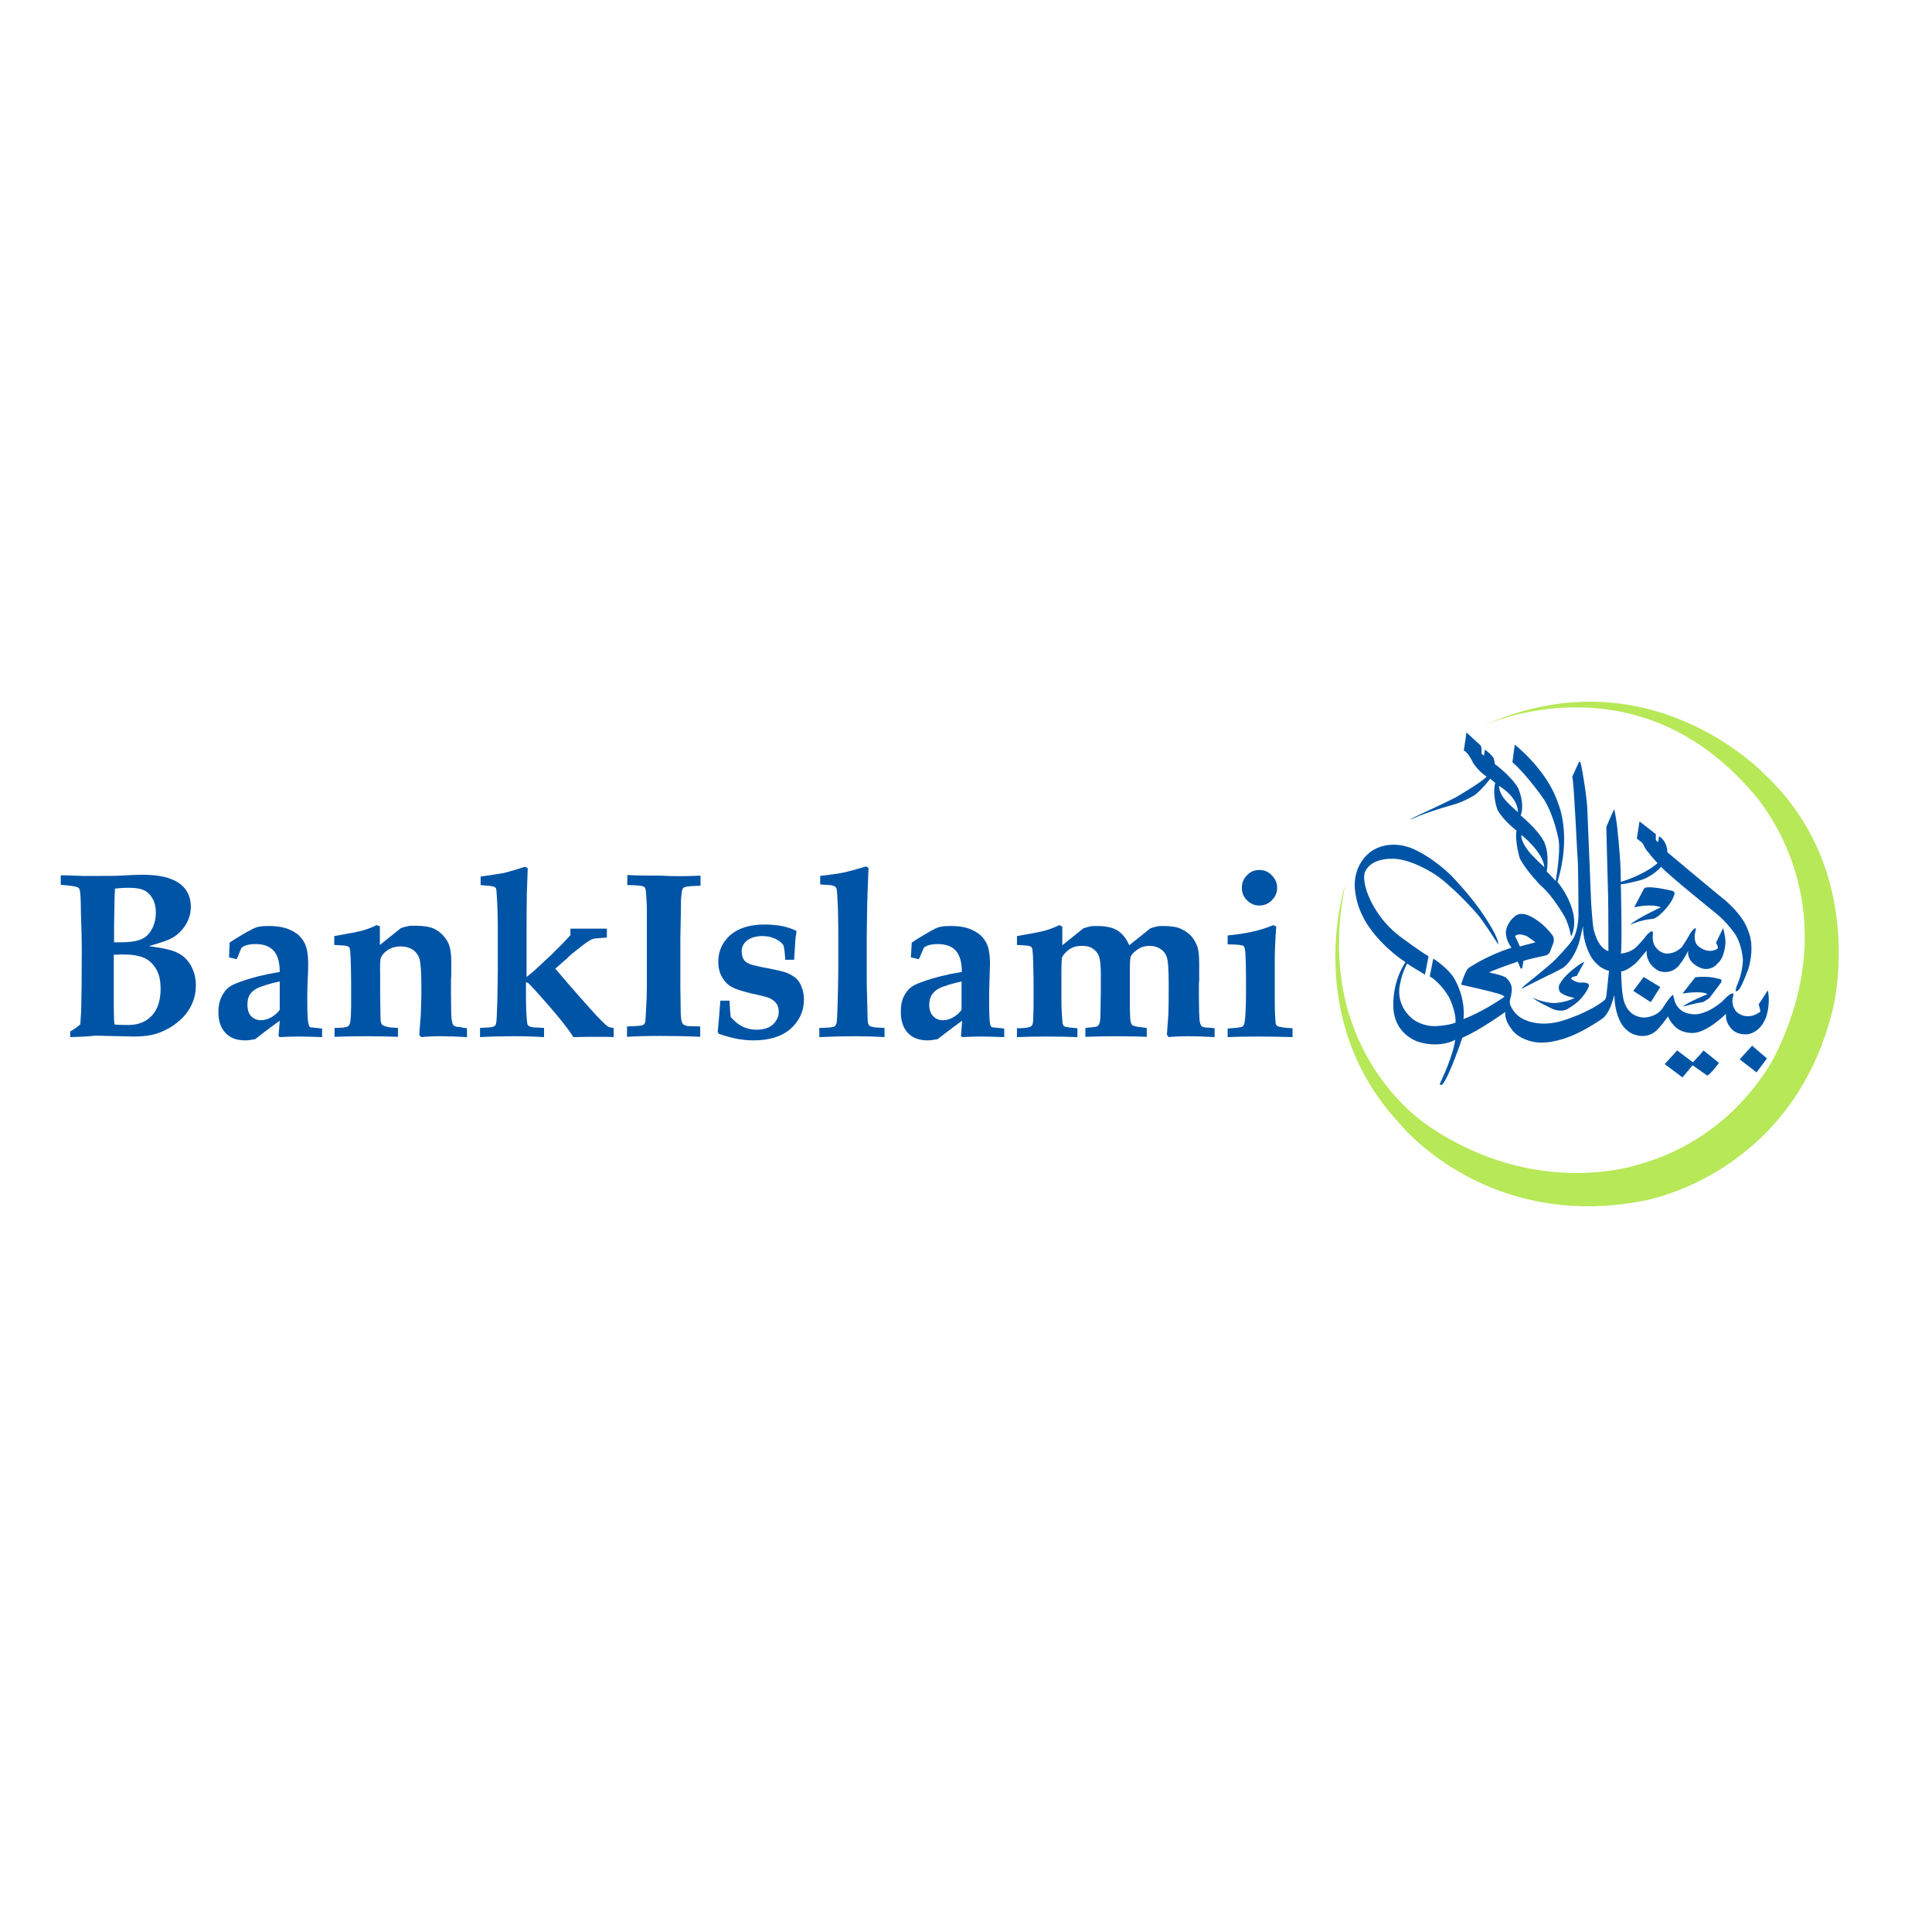 <?xml version="1.0" encoding="utf-8"?>
<!-- Generator: Adobe Illustrator 19.0.0, SVG Export Plug-In . SVG Version: 6.00 Build 0)  -->
<svg version="1.1" id="layer" xmlns="http://www.w3.org/2000/svg" xmlns:xlink="http://www.w3.org/1999/xlink" x="0px" y="0px"
	 viewBox="-153 -46 652 652" style="enable-background:new -153 -46 652 652;" xml:space="preserve">
<style type="text/css">
	.st0{fill-rule:evenodd;clip-rule:evenodd;fill:#0054A6;}
	.st1{fill-rule:evenodd;clip-rule:evenodd;fill:#B7E858;}
</style>
<g>
	<path class="st0" d="M-129.3,304v-1.9c1.4-0.8,2.5-1.6,3.4-2.4c0.1-1.3,0.2-2.8,0.3-4.7c0.1-3.8,0.2-10.7,0.2-20.7
		c0-2.7-0.1-6.8-0.3-12.5c0-4.3-0.2-6.8-0.4-7.5c-0.1-0.4-0.3-0.6-0.6-0.8c-0.6-0.4-2.5-0.6-5.8-0.9v-3.2c0.6,0,1.2,0,1.8,0l5.4,0.2
		c1.7,0,4,0,6.6,0c2.6,0,4.7,0,6.1-0.1c3.8-0.2,6.2-0.3,7.3-0.3c4.3,0,7.6,0.5,9.9,1.4c2.4,0.9,4,2.1,5.2,3.8
		c1.1,1.7,1.6,3.5,1.6,5.6c0,2.2-0.6,4.3-1.8,6.2c-1.3,2-2.8,3.4-4.8,4.5c-1.1,0.6-3.7,1.5-7.6,2.6c4.7,0.6,8,1.3,9.8,2.3
		c1.9,0.9,3.4,2.4,4.5,4.4c1.1,2,1.6,4.2,1.6,6.6c0,2.6-0.6,4.9-1.7,7c-1.1,2.1-2.6,3.9-4.4,5.3c-1.7,1.5-3.9,2.7-6.2,3.6
		c-2.4,0.9-5.2,1.3-8.8,1.3l-13-0.3C-123.1,303.8-125.9,303.9-129.3,304 M-114.5,272l2.2,0c1.8,0,3.4-0.1,4.9-0.4
		c1.5-0.3,2.7-0.8,3.6-1.5c0.9-0.7,1.7-1.8,2.4-3.2c0.6-1.4,1-3,1-4.9c0-1.9-0.4-3.5-1.1-4.7c-0.7-1.3-1.7-2.3-2.8-2.8
		c-1.2-0.6-2.9-0.9-5.2-0.9c-1.7,0-3.2,0.1-4.7,0.3c-0.1,1.9-0.2,4-0.2,6.5l-0.1,6.1V272z M-114.4,299.7c0.9,0.2,2.5,0.2,4.8,0.2
		c3.2,0,5.8-1,7.8-3.1c2-2.1,3-5.2,3-9.1c0-2.8-0.5-5.1-1.6-6.8c-1-1.7-2.4-3-4.1-3.7c-1.7-0.7-4.1-1.1-7.1-1.1c-1,0-2.1,0.1-3,0.1
		V294l0.1,4.6C-114.4,298.7-114.4,299.1-114.4,299.7"/>
	<path class="st0" d="M-44.3,301.1v2.9c-3-0.1-5.6-0.2-7.9-0.2c-2.2,0-4.3,0.1-6.4,0.2l-0.4-0.4l0.4-5.1c-0.9,0.6-3.7,2.6-8.3,6.2
		c-1.2,0.2-2.3,0.4-3.3,0.4c-2.9,0-5.1-0.8-6.7-2.5c-1.6-1.7-2.4-4-2.4-7.1c0-2.1,0.4-3.8,1.1-5.2c0.7-1.4,1.5-2.4,2.3-3
		c0.8-0.7,2.1-1.3,3.8-1.9c4.1-1.5,8.6-2.6,13.5-3.4c0-3.1-0.6-5.4-1.9-7c-1.4-1.6-3.4-2.4-6.2-2.4c-1.1,0-2.2,0.1-3.2,0.4
		c-0.4,0.1-1,0.4-1.6,0.8l-1.6,3.9l-2.6-0.6l0.2-5c1.9-1.3,3.8-2.4,5.5-3.4c1.8-1,3-1.6,3.7-1.8c1-0.3,2.3-0.4,4-0.4
		c2.8,0,5.2,0.4,7,1.2c1.8,0.8,3.2,1.8,4,2.9c0.9,1.1,1.5,2.3,1.8,3.6c0.3,1.3,0.5,2.9,0.5,4.9c0,0.8,0,3-0.2,6.5
		c-0.1,2.3-0.1,4.2-0.1,5.8c0,4.6,0.1,7.4,0.5,8.4c0.1,0.5,0.3,0.8,0.6,0.9C-47.8,300.7-46.5,300.9-44.3,301.1 M-58.6,285.2
		c-2.2,0.5-4.2,1-6.1,1.7c-1.8,0.6-3.1,1.5-3.8,2.5c-0.7,0.9-1,2.2-1,3.6c0,1.7,0.4,3,1.2,3.9c0.9,0.9,2,1.4,3.3,1.4
		c1.2,0,2.3-0.3,3.6-1c1.1-0.7,2.1-1.5,2.8-2.5V285.2z"/>
	<path class="st0" d="M4.6,301v3c-3.6-0.2-6.5-0.3-8.7-0.3c-2.6,0-4.8,0.1-6.7,0.3l-0.7-0.7c0-0.5,0.2-2.8,0.5-6.7l0.2-6.4v-3.1
		c0-4.6-0.2-7.5-0.5-9c-0.3-1.4-1.1-2.6-2.1-3.4c-1.1-0.8-2.6-1.3-4.4-1.3c-1.8,0-3.3,0.5-4.5,1.3c-1.2,0.9-1.9,1.7-2.2,2.6
		c-0.2,0.5-0.3,2.6-0.2,6.2v6.5c0,1.9,0.1,4.2,0.1,7c0,1.2,0.1,2,0.3,2.4c0.1,0.3,0.3,0.5,0.5,0.6c0.3,0.2,0.9,0.4,1.8,0.6
		c0.3,0.1,1.4,0.2,3.3,0.3v3c-2.8-0.1-6.3-0.2-10.4-0.2c-4.7,0-8.4,0.1-11,0.2v-3c2,0,3.5-0.1,4.2-0.4c0.4-0.1,0.6-0.3,0.8-0.7
		c0.3-0.5,0.4-1.4,0.5-2.8l0.1-3.5c0-0.7,0-1.9,0-3.5V285c0-2.3-0.1-5.1-0.2-8.4c-0.1-1.7-0.2-2.6-0.4-2.8c-0.1-0.2-0.3-0.4-0.7-0.5
		c-0.5-0.2-1.9-0.3-4.4-0.4v-3c4.7-0.8,7.8-1.4,9.3-1.8c1.5-0.4,3.2-1,5-1.9l1.1,0.4v6.3l7.1-5.7c0.8-0.3,1.6-0.5,2.2-0.6
		c0.6-0.2,1.4-0.2,2.5-0.2c2.7,0,4.8,0.3,6.2,0.9c1.4,0.6,2.6,1.5,3.5,2.6c1,1.1,1.7,2.3,2,3.5c0.4,1.2,0.6,3.1,0.6,5.8
		c0,3,0,4.8-0.1,5.6c0,0.4,0,0.7,0,1.2l0,4c0,4.4,0.1,7.1,0.2,8.1c0.2,1,0.4,1.7,0.7,2c0.4,0.3,1.1,0.5,2.3,0.5
		C2.9,300.8,3.5,300.9,4.6,301"/>
	<path class="st0" d="M54.1,300.9v3.1c-1.1-0.1-3.4-0.1-6.9-0.1c-3.6,0-5.8,0.1-6.7,0.1c-1.4-2.3-4.1-5.8-8.2-10.5
		c-4.1-4.7-6.5-7.3-7-7.7c-0.2-0.2-0.4-0.2-0.8-0.3v3.8c0,1.9,0,4.5,0.2,7.7c0.1,1.4,0.2,2.3,0.3,2.7c0.1,0.2,0.2,0.4,0.4,0.5
		c0.3,0.2,0.8,0.4,1.5,0.5c0.3,0,1.5,0.1,3.7,0.2v3.1c-3.2-0.2-6.6-0.3-10.4-0.3c-4,0-7.8,0.1-11.2,0.3v-3.1c2.2-0.1,3.6-0.2,4-0.3
		c0.4-0.1,0.7-0.2,1-0.4c0.2-0.2,0.4-0.5,0.4-0.8c0.2-0.8,0.3-2.9,0.4-6.3c0.1-4.7,0.2-8.7,0.2-12.2v-12.6c0-4.2-0.1-8-0.3-11.4
		c-0.1-1.7-0.2-2.8-0.3-3.1c-0.1-0.2-0.3-0.3-0.4-0.4c-0.3-0.2-0.8-0.3-1.5-0.4c-0.4-0.1-1.5-0.1-3.3-0.3v-2.9
		c3.6-0.5,6.3-0.9,7.9-1.2c1.6-0.4,4-1.1,7.1-2.1l0.9,0.5l-0.3,8.4c-0.1,4.7-0.1,9.4-0.1,14.1v14.2c0.8-0.6,1.8-1.4,2.9-2.4
		c2.2-2.1,4.1-3.8,5.6-5.2c0.6-0.6,1.5-1.6,2.9-2.9c1.4-1.4,2.5-2.6,3.4-3.6v-2.2c2.4,0,4.7,0,7.1,0h5.2v3l-4,0.3
		c-0.4,0.1-0.9,0.2-1.3,0.4c-0.7,0.4-2,1.2-3.6,2.5c-2.3,1.8-3.7,2.9-4.1,3.4c-0.4,0.5-0.9,0.8-1.1,1l-3.3,2.9
		c2.3,2.7,6.1,7.2,11.6,13.3c3.1,3.5,5.1,5.5,6,6.1C52.3,300.6,53,300.8,54.1,300.9"/>
	<path class="st0" d="M83.4,249.5v3.4c-2.6,0.1-4.2,0.2-4.6,0.3c-0.5,0.1-0.9,0.2-1.1,0.4c-0.2,0.2-0.4,0.4-0.4,0.6
		c-0.2,0.4-0.3,1.3-0.4,2.5c-0.1,0.7-0.1,2-0.1,3.9c-0.1,6.4-0.2,9.8-0.2,10.3v15.7l0.1,7.1c0,2.7,0.1,4.4,0.4,5.2
		c0.1,0.3,0.3,0.6,0.5,0.8c0.2,0.2,0.6,0.3,1.1,0.5c0.5,0.1,2.1,0.2,4.6,0.2v3.5c-4.2-0.2-8.7-0.3-13.5-0.3c-4.2,0-7.9,0.1-11.2,0.3
		v-3.5c2.7-0.1,4.2-0.2,4.7-0.3c0.5-0.1,0.9-0.2,1-0.4c0.2-0.2,0.3-0.4,0.4-0.6c0.1-0.3,0.2-1.5,0.3-3.7c0.2-3.1,0.3-6,0.3-8.7
		v-16.3c0-5.1,0-8.5,0-10c-0.1-3.3-0.3-5.4-0.4-6.2c-0.1-0.3-0.2-0.6-0.4-0.8c-0.2-0.2-0.5-0.3-0.9-0.4c-0.5-0.1-2.1-0.3-4.9-0.3
		v-3.4c3.3,0.2,7,0.2,11.2,0.2C74.7,249.8,79.2,249.7,83.4,249.5"/>
	<path class="st0" d="M90.1,291.7h3.1c0.1,2.9,0.3,4.7,0.4,5.5c1.2,1.4,2.5,2.5,3.9,3.2c1.4,0.7,3,1.1,4.8,1.1
		c2.4,0,4.3-0.6,5.6-1.8c1.2-1.2,1.9-2.6,1.9-4.2c0-1.1-0.2-2-0.7-2.7c-0.4-0.7-1.2-1.4-2.5-2c-1.1-0.4-3-0.9-5.9-1.5
		c-2.8-0.7-5-1.3-6.5-2.1c-1.5-0.7-2.6-1.9-3.5-3.4c-0.9-1.5-1.3-3.3-1.3-5.3c0-3.6,1.4-6.5,4-8.9c2.8-2.4,6.6-3.6,11.7-3.6
		c2.1,0,4,0.2,5.8,0.5c1.8,0.4,3.3,0.9,4.8,1.6l0.1,0.4c-0.2,0.9-0.3,1.8-0.4,2.8c0,0.9-0.2,3.1-0.4,6.6l-3,0c0-0.3-0.1-0.8-0.1-1.5
		c-0.1-1.2-0.2-2.3-0.5-3.4c-0.8-1.1-1.8-1.8-3-2.3c-1.1-0.5-2.5-0.8-4.1-0.8c-2.2,0-3.9,0.5-5.2,1.5c-1.2,1-1.8,2.2-1.8,3.5
		c0,1.4,0.3,2.4,0.8,3.1c0.5,0.7,1.4,1.2,2.4,1.5c1,0.3,3,0.8,5.9,1.3c2.9,0.6,4.8,1,5.8,1.4c1.4,0.5,2.6,1.2,3.5,2
		c0.9,0.8,1.5,1.9,1.9,3.1c0.5,1.2,0.7,2.6,0.7,4.1c0,3.8-1.5,7.1-4.5,9.8c-3,2.6-7.2,3.9-12.6,3.9c-1.8,0-3.6-0.2-5.3-0.5
		c-1.7-0.3-3.9-0.9-6.3-1.7l-0.4-0.6c0.2-2,0.3-3.4,0.4-4.3L90.1,291.7z"/>
	<path class="st0" d="M145.5,300.9v3.1c-3.2-0.2-6.6-0.3-10.1-0.3c-3.6,0-7.5,0.1-11.9,0.3v-3.1c2.4,0,4-0.2,4.5-0.3
		c0.4-0.1,0.7-0.2,0.8-0.4c0.2-0.2,0.4-0.5,0.5-0.9c0.2-0.8,0.3-3.3,0.4-7.4c0.1-4.1,0.2-7.8,0.2-11V268c0-4-0.1-7.8-0.3-11.2
		c-0.1-1.8-0.2-2.9-0.4-3.2c-0.1-0.2-0.3-0.3-0.4-0.4c-0.3-0.2-0.8-0.4-1.5-0.5c-0.4,0-1.5-0.1-3.5-0.2v-2.9
		c3.2-0.4,5.8-0.7,7.7-1.1c1.9-0.4,4.5-1.1,7.8-2.1l0.8,0.5l-0.3,7.9c-0.2,4.4-0.2,9.8-0.3,16.2v10c0,3.8,0,6.6,0.1,8.4
		c0.1,4.6,0.2,7.5,0.2,8.5c0.1,1,0.1,1.6,0.3,1.8c0.1,0.2,0.2,0.4,0.4,0.5c0.3,0.2,0.6,0.3,1.2,0.4
		C141.8,300.7,143.1,300.8,145.5,300.9"/>
	<path class="st0" d="M185.9,301.1v2.9c-3-0.1-5.7-0.2-7.9-0.2c-2.2,0-4.3,0.1-6.3,0.2l-0.4-0.4l0.4-5.1c-0.9,0.6-3.7,2.6-8.3,6.2
		c-1.2,0.2-2.3,0.4-3.3,0.4c-2.9,0-5.1-0.8-6.7-2.5c-1.6-1.7-2.4-4-2.4-7.1c0-2.1,0.3-3.8,1-5.2c0.7-1.4,1.5-2.4,2.3-3
		c0.8-0.7,2.1-1.3,3.8-1.9c4.1-1.5,8.6-2.6,13.5-3.4c0-3.1-0.6-5.4-1.9-7c-1.3-1.6-3.4-2.4-6.2-2.4c-1.1,0-2.1,0.1-3.2,0.4
		c-0.4,0.1-1,0.4-1.5,0.8l-1.7,3.9l-2.7-0.6l0.3-5c1.9-1.3,3.8-2.4,5.5-3.4c1.7-1,2.9-1.6,3.6-1.8c1-0.3,2.3-0.4,4.1-0.4
		c2.8,0,5.1,0.4,6.9,1.2c1.8,0.8,3.2,1.8,4,2.9c0.9,1.1,1.5,2.3,1.8,3.6c0.3,1.3,0.5,2.9,0.5,4.9c0,0.8-0.1,3-0.2,6.5
		c-0.1,2.3-0.1,4.2-0.1,5.8c0,4.6,0.1,7.4,0.4,8.4c0.1,0.5,0.3,0.8,0.7,0.9C182.4,300.7,183.7,300.9,185.9,301.1 M171.6,285.2
		c-2.2,0.5-4.2,1-6.1,1.7c-1.8,0.6-3.1,1.5-3.8,2.5c-0.7,0.9-1.1,2.2-1.1,3.6c0,1.7,0.4,3,1.3,3.9c0.8,0.9,1.9,1.4,3.3,1.4
		c1.2,0,2.3-0.3,3.5-1c1.2-0.7,2.1-1.5,2.8-2.5V285.2z"/>
	<path class="st0" d="M190.2,304v-3c2,0,3.4-0.1,4.2-0.4c0.4-0.1,0.7-0.3,0.9-0.6c0.3-0.5,0.4-1.4,0.4-2.8l0.1-3.5
		c0-0.7,0-1.9,0-3.5V285c0-2.3-0.1-5.1-0.2-8.4c-0.1-1.7-0.2-2.6-0.4-2.8c-0.1-0.2-0.3-0.4-0.7-0.5c-0.5-0.2-1.9-0.3-4.3-0.4v-3
		c4.7-0.8,7.8-1.4,9.3-1.8c1.5-0.4,3.1-1,5-1.9l1,0.5v6.3l7.1-5.7c0.9-0.3,1.5-0.5,2.1-0.6c0.6-0.2,1.4-0.2,2.4-0.2
		c3.1,0,5.4,0.5,7,1.5c1.6,1,3,2.7,4,5l7.1-5.7c0.8-0.3,1.5-0.5,2.1-0.6c0.6-0.2,1.4-0.2,2.3-0.2c2.6,0,4.6,0.3,6,1
		c1.4,0.6,2.6,1.5,3.5,2.5c0.9,1.1,1.6,2.3,2,3.5c0.4,1.2,0.6,3.1,0.6,5.8c0,2.9,0,4.7,0,5.7c-0.1,0.3-0.1,0.7-0.1,1.1v4
		c0,4.1,0.1,6.8,0.2,8c0.1,1.1,0.4,1.9,0.7,2.2c0.4,0.3,1.1,0.5,2.3,0.5c0.4,0,1.1,0.1,2.1,0.2v3c-3.5-0.2-6.5-0.3-8.8-0.3
		c-2.6,0-4.8,0.1-6.7,0.3l-0.6-0.8l0.5-7c0.1-2.9,0.1-5.3,0.1-7.4v-3c0-4.6-0.2-7.5-0.6-8.7c-0.4-1.2-1.1-2.2-2.1-2.8
		c-1-0.7-2.2-1.1-3.7-1.1c-1.7,0-3.1,0.5-4.2,1.3c-1.2,0.8-1.9,1.6-2.2,2.3c-0.2,0.7-0.3,2-0.3,4.1v9.4l0,3.9l0.1,3.1
		c0,1,0.2,1.6,0.3,2c0.1,0.4,0.4,0.6,0.6,0.8c0.2,0.1,0.7,0.2,1.5,0.4c1.4,0.2,2.5,0.3,3.2,0.4v3c-2.3-0.1-5.6-0.2-10-0.2
		c-4.8,0-8.4,0.1-10.7,0.2v-3c0.5-0.1,1.1-0.1,1.9-0.2c1.2-0.1,1.9-0.2,2.2-0.4c0.3-0.2,0.5-0.6,0.7-1.1c0.2-0.6,0.3-2,0.3-4.1
		l0.1-6.9v-5.5c0-2.6-0.2-4.5-0.5-5.6c-0.3-1.1-1-2.1-2-2.8c-1-0.8-2.2-1.1-3.9-1.1c-1.7,0-3.2,0.4-4.4,1.3
		c-1.2,0.9-1.9,1.8-2.3,2.6c-0.1,0.5-0.2,2.5-0.2,6.1v6.8c0,3.5,0.1,6.2,0.3,8.1c0,1,0.2,1.6,0.3,1.9c0.2,0.3,0.6,0.5,1.1,0.6
		c0.4,0.1,1.5,0.2,3.7,0.4v3c-2.8-0.1-6.2-0.2-10.2-0.2C196.3,303.8,192.8,303.9,190.2,304"/>
	<path class="st0" d="M272,247.6c1.7,0,3.1,0.6,4.2,1.8c1.2,1.2,1.8,2.6,1.8,4.2c0,1.6-0.6,3.1-1.8,4.2c-1.1,1.2-2.6,1.8-4.2,1.8
		c-1.6,0-3-0.6-4.2-1.8c-1.2-1.2-1.7-2.6-1.7-4.2c0-1.6,0.5-3,1.7-4.2C268.9,248.2,270.3,247.6,272,247.6 M261.3,304v-2.9
		c2.9-0.2,4.6-0.4,4.9-0.6c0.4-0.3,0.7-0.7,0.8-1.4c0.3-1.5,0.5-5.1,0.5-11c0-8.1-0.1-12.7-0.4-13.9c-0.1-0.5-0.3-0.8-0.5-1
		c-0.5-0.3-2.3-0.5-5.3-0.5v-3c3.9-0.4,6.9-0.9,8.9-1.4c2-0.5,4.2-1.1,6.5-2.1l1,0.5c-0.3,4.1-0.5,7.9-0.5,11.4v13.2
		c0,4.5,0.2,7.2,0.3,8c0.1,0.5,0.3,0.8,0.6,1c0.7,0.3,2.4,0.6,5.1,0.7v3c-3.7-0.1-7.7-0.2-12-0.2C267.5,303.8,264.1,303.9,261.3,304
		"/>
	<path class="st1" d="M346.6,199.3c0,0,50.9-24.6,91.1,21.3c0,0,34.7,35.3,8.7,88.9c0,0-13,28.4-46.5,37.5c0,0-33.9,11.8-70.2-12.6
		c0,0-40.2-24.4-28.8-81.6c0,0-14.6,44.6,18.1,80c0,0,29,36.9,82.8,26.4c0,0,49.9-8.3,63.7-64.5c0,0,12.2-46.5-23.1-79.5
		C442.4,215.3,403.2,173.3,346.6,199.3"/>
	<path class="st0" d="M360.5,235.8c0,0,7.3,5.8,7.7,10.9c0,0-4.2-3.9-5.3-5.4c0,0-2.5-3.1-2.5-5.1L360.5,235.8z M352.8,219.2
		c0,0,6.3,3.4,6.5,8.9c0,0-3.5-2.9-5-5c0,0-1.1-1.4-1.4-3.4L352.8,219.2z M358.2,205.3c0,0,11,8.5,14.7,20c0,0,4.6,10.4-0.3,26.3
		c0,0,8.6,10.2,4.6,18.5c0,0-0.6-3.8-2.1-6.6c0,0-3.9-7.1-8.2-10.7c0,0-4.8-4.9-7-9.1c0,0-1.8-6.1-1.1-9.4c0,0-4.1-3-6.4-6.9
		c0,0-1.9-4.9-0.8-9.2l-1.7-1.4c0,0-2.6,3.5-5.2,5.5c0,0-3.1,2-7,3.2c0,0-8.3,2.2-13.8,4.7l-1.1,0.3l3.1-1.5c0,0,10-4.6,12.7-6.1
		c0,0,8.4-4.9,10.1-6.8c0,0-2.7-1.7-4.6-4.7c0,0-1.5-3.4-3.1-4.1l0.9-6.1l4.8,4.4c0,0,0.3,0.5,0.3,1.5l0,1.3l0.8,0.6l0.3-2
		c0,0,1.5,0.9,2.8,2.6c0,0,0.5,0.7,0.5,2.2c0,0,5.5,4,7.9,8.1c0,0,2.4,5,0.9,9.3c0,0,5.7,4.7,7.6,8.4c0,0,2.2,3,1.2,10.5
		c0,0,2.5,2.6,3,3.2c0,0,1.7-9.3,1-13.8c0,0-1.4-8.1-5-13.8c0,0-5.6-8.1-10.6-12.5L358.2,205.3z M359.9,273.4c0,0-1.1-2.6-1.6-3.4
		c0,0,0.6-1.5,4.1,0l2.8,2L359.9,273.4z M381.7,278.6l-2.6,4.8c0,0-2.6,0.2-1.6,1.2c0,0,1.9,1.2,3.2,1c0,0,2.9-0.3,2.5,1.3
		c0,0-1.6,4.5-6.9,7.4c0,0-1.6,1.5-5.1,0.3c0,0-6.2-2.9-6.9-3.9c0,0,3.5,1.8,7.4,1.8c0,0,3.4-0.1,6.7-1.7c0,0-3.5-0.6-4.9-2
		c0,0-1.1-1.5,0.1-3.1c0,0,1.6-3.1,7.2-6.7L381.7,278.6z M418.3,312.5c0,0,2.9-3,3.6-4l5.2,4.2c0,0-2.5,3.5-3.9,4.3l-5-3.5l-3.4,4.1
		l-6-4.5l4.2-4.6L418.3,312.5z M438.3,306.9l5,4.3l-3.5,4.7l-5.7-4.4L438.3,306.9z M398.5,260.2c0,0,5.6-1.4,9,0
		c0,0-8.1,3.7-10.4,5.9c0,0,3.6-1.7,7.6-2c0,0,0.6,0,2-1c0,0,4.2-3.4,5.3-7.1c0,0,0.6-1.1-0.8-1.4c0,0-6.2-1.5-8.4-1.1
		c0,0-0.8-0.2-1.2,0.8L398.5,260.2z M401.7,283.7l5.6,3.4l-3.2,5.1l-5.9-3.8L401.7,283.7z M414.8,289.3c0,0,6.3-1.1,8.4,0.2
		c0,0-7,2.9-8.3,4.2c0,0,5.2-1.4,6.8-1.5c0,0,1.1-0.6,2.2-1.4c0,0,3.6-4.8,3.9-5.2c0,0,0.7-1.3-0.9-1.3c0,0-3.4-1.1-7.8-0.5
		L414.8,289.3z M443.6,288.2c0,0,0.9,3.4-0.3,8.1c0,0-1.3,5.7-6.3,6.7c0,0-4.4,0.8-6.5-2.9c0,0-1.3-1.6-1-4c0,0-6.1,6.2-11,6.5
		c0,0-3.8,0.3-6.3-2.2c0,0-1.7-1.7-2.3-3.4c0,0-3,4.4-4.7,5.4c0,0-2.7,2.3-7,0.6c0,0-3.4-1.1-5-5.6c0,0-1.3-2.8-1.4-7.6
		c0,0-0.5,1.7-1.1,3.5c0,0-1,2.7-2.6,4.2c0,0-6.1,4.4-11.6,6.4c0,0-6.2,2.6-11.4,1.8c0,0-5.9-0.7-8.4-5c0,0-2-2.5-1.7-5.2
		c0,0-8.9,6.4-14.5,8.7c0,0-4.2,12.6-6.6,15.6c0,0-0.4,0.6-1,0.2c0,0-0.1,0,0.3-0.9c0.4-0.8,4.2-8.9,4.9-14.2c0,0-4.6,2.8-11.7,0.9
		c0,0-8.1-1.8-9.1-10.8c0,0-1.1-8.4,4-16.3c0,0-7.2-4.5-12.3-11.9c0,0-3.8-5-4.6-11.6c0,0-1.8-8.3,5.1-13.7c0,0,5.1-4.3,13.2-1.5
		c0,0,6.1,1.9,14.1,9.5c0,0,7.1,7.4,11,13.5c0,0,5.1,7.4,4.8,9.7c0,0-4.1-6.5-6.6-9.7c0,0-6.4-7.6-13.4-13c0,0-7.1-5.2-14-6.1
		c0,0-9-1.2-11.1,4.8c0,0-0.6,1.9,0.7,5.9c0,0,2.7,9.3,11.9,15.9c0,0,6.6,4.9,9,6.2l-1.2,6.2c0,0-4.9-2.9-6-3.7c0,0-1.7,2.7-2.5,7.3
		c0,0-1.6,6.2,4,11.1c0,0,3.6,3.3,9.3,2.6c0,0,3.3-0.2,5.5-1.1c0,0,0.4-3.2-2.2-8.6c0,0-2.8-4.9-6.5-7l1.2-6c0,0,5.5,3.4,7.5,7.5
		c0,0,3.4,5.8,2.7,12.9c0,0,5.8-2,13.8-7.5c0,0,0.1-0.4-2.2-1.1c-2.2-0.7-10.6-2.6-12.4-3c0,0,0.6-2.4,1.8-4.7c0,0,0.2-0.8,1.8-1.6
		c0,0,5.2-3.5,13.4-6.2c0,0-2-2.4-1.9-5.3c0,0,0.1-3,3.2-5.4c0,0,1.4-1.3,4.1-0.3c0,0,4.4,1.5,8.3,6.7c0,0,1,1,0.4,2.8l-1.2,3.1
		c0,0-0.5,0.9-1.6,1.1c0,0-6.2,1.3-7.3,1.8c0,0-0.2,2-0.5,2.5c0,0-0.4,0.4-0.6-0.4l-0.8-1.9c0,0-8.8,3-9.6,3.7c0,0,4.2,0.8,5.6,1.7
		c0,0,2,1.6,2,3.9c0,0,0,0.8-0.3,2.5c0,0-0.6,1.5-0.3,2.6c0,0,1.2,4,5.6,5.5c0,0,5,2.4,12.6-0.1c0,0,8.6-2.6,13.7-6.8
		c0,0,0.4-0.3,0.6-1.3c0,0,0.8-7.8,0.9-8.6c0,0-3-0.3-5.8-4.3c0,0-2.9-4.2-3-10.8c0,0-1,5.1-1.8,7c0,0-1.7,4.8-4.9,7.1
		c0,0-2.6,1.5-5.1,2.6c0,0-8.1,4-8.8,4.5c0,0-0.2-0.2,1.1-1.3c0,0,8.8-7,10.3-8.7c0,0,5.1-5.2,5.9-6.9c0,0,1.5-2.2,1.8-7.4
		c0,0,0-18.9-0.4-21.3c0,0-1.1-22.7-1.6-25.6c0,0-0.3,0,0-0.6l2.1-4.6c0,0,0.3-0.7,0.6,0.2c0,0,0.3,1,0.5,2.2c0,0,1.7,9.3,1.8,13.8
		c0,0,0.7,16.8,0.8,19.3c0,0,0.4,10.7,0.5,12.3c0,0,0.4,6,0.7,7.9c0,0,1.1,6.7,5.1,8c0,0,0-14.5-0.1-18.5c0,0-0.6-22-0.6-23.4
		c0,0,2-4.9,2.7-6c0,0,0.6,3.1,0.9,5.4c0,0,1.1,10,1.2,14.9l0.1,4.2c0,0,7.3-2,12.4-6.3c0,0-2.4-2.6-3-3.5c0,0-1.1-1.1-1.6-2.4
		c0,0-0.5-1-1-1.3l-1.4-1.1l0.9-5.8l5.5,4.3l0,1.7c0,0-0.1,0.5,0.8,1l0.3-2c0,0,1.3,0.8,2,2.2c0,0,0.8,1.3,0.8,3.2
		c0,0,13.8,11.6,18,15c0,0,7.5,5.5,9.4,11.9c0,0,2.2,4.3,0,12.3c0,0-2.2,6-3.2,7.1c0,0-0.9,0.9-1.2,0.6c0,0,0.2-1.2,0.5-2
		c0,0,1.8-3.7,2-8.4c0,0-0.2-5.3-2.8-9.1c0,0-2.6-3.8-6.2-6.7c0,0-16.9-13.6-18.6-15.8c0,0-3,3.6-7.6,4.7c0,0-4.5,1.2-6,1.2
		c0,0,0.5,21.4,0,23.4c0,0,3.4-0.2,5.5-2.5c0,0,2.4-2.5,3.2-3.7c0,0,1.6-1.8,2-1.2c0,0,0.2,0.4,0.1,1.1c0,0-0.2,1.2,0.2,2.6
		c0,0,0.6,2.7,3.7,3.6c0,0,2.9,0.8,5.9-2.1c0,0,2-3,2.7-4.4c0,0,0.9-1.6,1.9-2c0,0,0.3,0.2-0.1,1.4c0,0-0.9,3.4,1.3,4.9
		c0,0,3.1,2.7,6.3,0.6c0,0,0.2-0.9-0.6-1.9l2.4-5c0,0,0.8,2.6,0.8,4.7c0,0,0,5.2-2.9,7.5c0,0-1.6,2.1-4.7,1.5c0,0-5.4-1.4-5-6
		c0,0-1.3,2.7-2.7,4.4c0,0-2.3,3.9-7.1,2.4c0,0-4.5-2-4.2-6.9c0,0-2.4,2.9-3.7,4.3c0,0-3.1,2.7-4.9,2.7c0,0,0.1,6.3,0.6,8.3
		c0,0,0.5,7,7.1,7.3c0,0,4.2,0,6.3-3.2c2.1-3.2,2.8-4,3.5-4.5c0,0,0.3,0.9,0.4,1.5c0,0,0.7,4.5,5.8,5c0,0,3.9,1.2,10.4-4.2
		c0,0,2.8-3.2,3.7-2.7c0,0,0.3,0.2,0,0.9c0,0-1,2.6,1,5.1c0,0,2,2.4,5.7,1.4c0,0,1.9-0.6,2.5-1.4c0,0-0.3-1.7-0.6-2.3L443.6,288.2z"
		/>
</g>
</svg>
